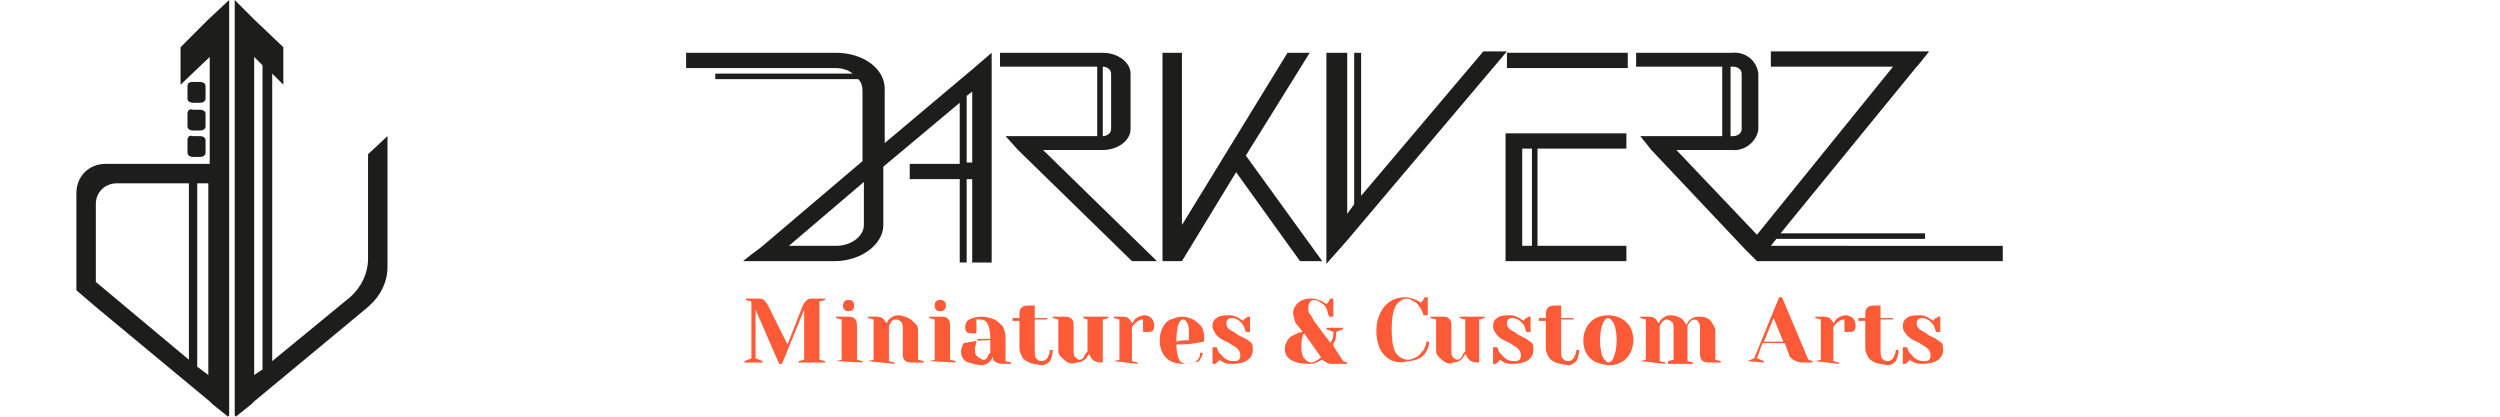 <?xml version="1.0" encoding="UTF-8"?>
<!-- Generator: Adobe Illustrator 24.3.0, SVG Export Plug-In . SVG Version: 6.00 Build 0)  -->
<svg xmlns="http://www.w3.org/2000/svg" xmlns:xlink="http://www.w3.org/1999/xlink" version="1.1" id="Layer_1" x="0px" y="0px" viewBox="0 0 180 30" style="enable-background:new 0 0 180 30;" xml:space="preserve">
<style type="text/css">
	.st0{fill:#1D1D1B;}
	.st1{fill:#FD5A37;}
</style>
<path class="st0" d="M26.5,11.1v7.5c0,1.1-0.5,2.1-1.3,2.8L19.6,26V5.3l0.8,0.8V3.4l-2.1-2L16.9,0v29.9l0.1,0.1l0.1-0.1l1-0.8  l0.2-0.2l8.2-6.8l0.1-0.1c0.8-0.7,1.3-1.7,1.3-2.8V9.8L26.5,11.1z M18.3,4.1l0.6,0.6v21.9L18.3,27V4.1z"></path>
<path class="st0" d="M13,3.4v2.7l2.1-2v7.7H7.6c-1.2,0-2.1,0.9-2.1,2.1v7l1.4,1.2l8.2,6.8l0.2,0.2l1,0.8l0.1,0.1l0.1-0.1V0L15,1.4  L13,3.4z M8.4,13.2h5.2v12.7l-6.7-5.6v-5.6C6.9,13.8,7.6,13.2,8.4,13.2z M15,27l-0.8-0.6V13.2H15V27z"></path>
<path class="st0" d="M13.5,10.1V11c0,0.2,0.2,0.3,0.4,0.3h0.5c0.2,0,0.4-0.1,0.4-0.3v-0.9c0-0.2-0.2-0.3-0.4-0.3h-0.5  C13.6,9.7,13.5,9.9,13.5,10.1z"></path>
<path class="st0" d="M13.5,8.2v0.9c0,0.2,0.2,0.3,0.4,0.3h0.5c0.2,0,0.4-0.1,0.4-0.3V8.2c0-0.2-0.2-0.3-0.4-0.3h-0.5  C13.6,7.8,13.5,8,13.5,8.2z"></path>
<path class="st0" d="M13.5,6.2v0.9c0,0.2,0.2,0.3,0.4,0.3h0.5c0.2,0,0.4-0.1,0.4-0.3V6.2c0-0.2-0.2-0.3-0.4-0.3h-0.5  C13.6,5.9,13.5,6,13.5,6.2z"></path>
<g>
	<path class="st0" d="M63.7,10.3V6.4c0-1.5-1.6-2.6-3.5-2.6H49.4v1.1h10.7c0.5,0,0.9,0.1,1.3,0.4h-9.9v0.4h10.3   c0.2,0.2,0.3,0.5,0.3,0.8v5.1l-7.3,6.2L54,18.4l0,0l-0.5,0.4h6.6c1.9,0,3.5-1.2,3.5-2.6v-4.2l5.5-4.6v4.4h-3.6v1.1h3.6v6h0.5v-6H70   v6h1.4V3.8L70,5L63.7,10.3z M62.2,16.2c0,0.8-0.9,1.5-2,1.5h-3.4l5.4-4.6V16.2z M70,11.7h-0.4V6.9L70,6.6V11.7z"></path>
	<polygon class="st0" points="106.8,3.7 98,14.1 98,3.8 97.5,3.8 97.5,14.7 97,15.4 97,3.8 95.5,3.8 95.5,19 97,17.3 97,17.3    108.5,3.7  "></polygon>
	<path class="st0" d="M108.4,17.9L108.4,17.9l0,0.9h8.7v-1.1h-6.4v-7h6.4V9.6h-8.7V17.9z M109.6,10.7h0.7v7h-0.7L109.6,10.7z"></path>
	<rect x="108.5" y="3.8" class="st0" width="8.7" height="1.1"></rect>
	<polygon class="st0" points="94.3,3.8 92.7,3.8 85.1,16.2 85.1,3.8 83.7,3.8 83.7,18.8 85.1,18.8 85.1,18.8 85.1,18.8 89,12.4    93.6,18.8 95.2,18.8 89.7,11.2  "></polygon>
	<path class="st0" d="M79.4,10.8c1.1,0,2-0.7,2-1.5v-4c0-0.8-0.9-1.5-2-1.5H72v1h7v5h-6.6l0.9,1l8.2,8h1.8l-8.2-8L79.4,10.8z    M79.4,4.8c0.3,0,0.6,0.2,0.6,0.5v4c0,0.3-0.3,0.5-0.6,0.5V4.8z"></path>
	<path class="st0" d="M127.5,17.7l0.4-0.5h10.7v-0.4h-10.4L138,4.8l0.1-0.1l0.8-1h-11.4v1.1h8.8l-9.8,12.1l-5.8-6.1h4   c0.9,0.1,1.8-0.6,1.9-1.5v-4c-0.1-0.9-0.9-1.6-1.9-1.5h-6.9v1h6.2v5h-5.9l0.8,1l6.7,7.1l0.9,0.9l0,0h17.7v-1.1H127.5z M124.6,4.8   h0.2c0.3,0,0.6,0.2,0.6,0.5v4c0,0.3-0.3,0.5-0.6,0.5h-0.2V4.8z"></path>
</g>
<g>
	<g>
		<path class="st1" d="M54.4,22.3v3.5l0.5,0.2v0.1h-1.3V26l0.5-0.2v-4.1l-0.4-0.1v-0.1h0.8c0.2,0,0.4,0,0.5,0.1s0.2,0.2,0.3,0.4    l1.4,2.8l1.1-2.8c0.1-0.2,0.2-0.3,0.3-0.4s0.3-0.1,0.6-0.1h0.7v0.1l-0.4,0.1v4.2l0.4,0.1v0.1h-1.9V26l0.4-0.1v-3.6l-1.6,3.9h-0.2    L54.4,22.3z"></path>
		<path class="st1" d="M60.2,26l0.4-0.1V23l-0.4-0.1v-0.1h0.9c0.4,0,0.6,0.2,0.6,0.6v2.5l0.4,0.1v0.1L60.2,26L60.2,26z M60.8,22.3    c-0.1-0.1-0.1-0.2-0.1-0.3s0-0.2,0.1-0.3c0.1-0.1,0.2-0.1,0.3-0.1s0.2,0,0.3,0.1c0.1,0.1,0.1,0.2,0.1,0.3s0,0.2-0.1,0.3    s-0.2,0.1-0.3,0.1S60.9,22.4,60.8,22.3z"></path>
		<path class="st1" d="M62.5,26l0.4-0.1V23l-0.4-0.1v-0.1h0.6c0.3,0,0.5,0.1,0.6,0.3c0.1,0.1,0.1,0.1,0.1,0.2    c0.1-0.1,0.1-0.2,0.2-0.3c0.2-0.2,0.4-0.3,0.7-0.3c0.2,0,0.5,0.1,0.7,0.2c0.2,0.1,0.3,0.2,0.5,0.4s0.2,0.3,0.2,0.5v2.1l0.4,0.1    v0.1h-0.9c-0.4,0-0.6-0.2-0.6-0.6v-1.7c0-0.3,0-0.5-0.1-0.6S64.7,23,64.5,23c-0.2,0-0.3,0.1-0.4,0.3c-0.1,0.1-0.1,0.2-0.1,0.3v2.4    l0.4,0.1v0.1L62.5,26L62.5,26z"></path>
		<path class="st1" d="M66.9,26l0.4-0.1V23l-0.4-0.1v-0.1h0.9c0.4,0,0.6,0.2,0.6,0.6v2.5l0.4,0.1v0.1L66.9,26L66.9,26z M67.4,22.3    c-0.1-0.1-0.1-0.2-0.1-0.3s0-0.2,0.1-0.3c0.1-0.1,0.2-0.1,0.3-0.1s0.2,0,0.3,0.1c0.1,0.1,0.1,0.2,0.1,0.3s0,0.2-0.1,0.3    s-0.2,0.1-0.3,0.1S67.5,22.4,67.4,22.3z"></path>
		<path class="st1" d="M69.5,26c-0.2-0.2-0.3-0.4-0.3-0.6c0-0.2,0-0.3,0.1-0.5c0-0.1,0.1-0.2,0.1-0.2c0.2,0,0.4-0.1,0.6-0.1    c0.5-0.1,0.9-0.1,1.3-0.1v-0.2c0-0.5-0.1-0.8-0.2-1c-0.1-0.2-0.3-0.3-0.5-0.3c-0.1,0-0.2,0-0.2,0l-0.1,0v1l-0.1,0    c-0.1,0-0.1,0-0.2,0c-0.1,0-0.3,0-0.4-0.1c-0.1-0.1-0.1-0.2-0.1-0.4c0-0.2,0.1-0.4,0.3-0.5s0.5-0.2,0.9-0.2c0.3,0,0.6,0.1,0.9,0.2    c0.2,0.1,0.4,0.3,0.6,0.5c0.1,0.2,0.2,0.5,0.2,0.7v1.8l0.4,0.1v0.1h-0.6c-0.3,0-0.5-0.1-0.6-0.2c-0.1-0.1-0.1-0.1-0.1-0.3    c-0.1,0.1-0.1,0.2-0.2,0.3c-0.2,0.2-0.4,0.3-0.7,0.3C70,26.2,69.7,26.1,69.5,26z M71.1,25.7c0-0.1,0.1-0.2,0.2-0.3v-1    c-0.2,0-0.4,0-0.6,0c-0.1,0-0.2,0-0.3,0c0,0,0,0.1-0.1,0.2c0,0.2-0.1,0.3-0.1,0.5c0,0.2,0,0.4,0.1,0.5c0.1,0.1,0.2,0.2,0.3,0.2    C70.8,26,71,25.9,71.1,25.7z"></path>
		<path class="st1" d="M74.1,26.1c-0.2-0.1-0.4-0.2-0.5-0.4c-0.1-0.2-0.2-0.4-0.2-0.6v-2h-0.5v-0.2h0.5v-0.3c0-0.4,0.2-0.6,0.6-0.6    h0.5v0.9h0.9V23h-0.9v2c0,0.4,0,0.7,0.1,0.8s0.2,0.2,0.4,0.2c0.2,0,0.3-0.1,0.4-0.2c0.1-0.2,0.2-0.4,0.2-0.6h0.2    c0,0.3-0.1,0.6-0.2,0.8c-0.2,0.2-0.4,0.3-0.6,0.3C74.5,26.2,74.3,26.2,74.1,26.1z"></path>
		<path class="st1" d="M76.9,26.1c-0.2-0.1-0.3-0.2-0.5-0.4s-0.2-0.3-0.2-0.5V23l-0.4-0.1v-0.1h0.9c0.4,0,0.6,0.2,0.6,0.6v1.7    c0,0.3,0,0.5,0.1,0.6s0.2,0.2,0.3,0.2c0.2,0,0.3-0.1,0.4-0.3c0-0.1,0.1-0.2,0.2-0.3V23L78,22.9v-0.1h1.8v0.1L79.4,23v3.1h-0.1    c-0.3,0-0.6-0.1-0.7-0.3c-0.1-0.1-0.1-0.2-0.2-0.3c-0.1,0.1-0.1,0.2-0.2,0.3c-0.2,0.2-0.4,0.3-0.7,0.3    C77.3,26.2,77.1,26.2,76.9,26.1z"></path>
		<path class="st1" d="M80.2,26l0.4-0.1V23l-0.4-0.1v-0.1h0.6c0.3,0,0.5,0.1,0.6,0.3c0.1,0.1,0.1,0.1,0.1,0.2    c0.1-0.1,0.1-0.2,0.2-0.3c0.2-0.2,0.5-0.3,0.7-0.3c0.2,0,0.4,0.1,0.5,0.2c0.1,0.1,0.2,0.3,0.2,0.5c0,0.2,0,0.3-0.1,0.4    c-0.1,0.1-0.2,0.1-0.4,0.1c-0.1,0-0.1,0-0.2,0l-0.1,0V23c-0.2,0-0.4,0.1-0.6,0.3c-0.1,0.1-0.2,0.2-0.2,0.3v2.4l0.4,0.1v0.1    L80.2,26L80.2,26z"></path>
		<path class="st1" d="M84,25.8c-0.3-0.3-0.5-0.7-0.5-1.3c0-0.4,0.1-0.7,0.2-0.9s0.3-0.5,0.6-0.6s0.5-0.2,0.8-0.2    c0.3,0,0.6,0.1,0.8,0.2c0.2,0.1,0.4,0.3,0.6,0.5c0.1,0.2,0.2,0.4,0.2,0.7c0,0.1,0,0.2,0,0.3l0,0.1c-0.2,0-0.4,0.1-0.6,0.1    c-0.5,0.1-0.9,0.1-1.4,0.1c0,0.5,0.1,0.9,0.2,1.1c0.1,0.2,0.3,0.3,0.6,0.3c0.2,0,0.3,0,0.5-0.1c0.1-0.1,0.3-0.2,0.3-0.3    c0.1-0.1,0.1-0.3,0.1-0.4h0.2c0,0.2-0.1,0.3-0.2,0.5S86.2,26,86,26.1c-0.2,0.1-0.4,0.1-0.7,0.1C84.8,26.2,84.3,26.1,84,25.8z     M85.4,24.5c0.1,0,0.2,0,0.2,0c0,0,0-0.1,0-0.1c0-0.1,0-0.2,0-0.3c0-0.4,0-0.6-0.1-0.8c-0.1-0.2-0.2-0.3-0.3-0.3    c-0.3,0-0.5,0.5-0.5,1.6C85,24.5,85.2,24.5,85.4,24.5z"></path>
		<path class="st1" d="M88.1,26.1c-0.1-0.1-0.2-0.1-0.3-0.2c-0.1,0.1-0.1,0.2-0.2,0.2c0,0-0.1,0.1-0.1,0.1h-0.2V25h0.3    c0.1,0.2,0.1,0.4,0.3,0.5c0.2,0.3,0.5,0.5,0.9,0.5c0.2,0,0.3,0,0.4-0.1s0.1-0.2,0.1-0.4c0-0.1-0.1-0.3-0.2-0.4s-0.3-0.2-0.6-0.4    c-0.2-0.1-0.4-0.2-0.6-0.3c-0.1-0.1-0.3-0.2-0.4-0.4s-0.2-0.3-0.2-0.5c0-0.3,0.1-0.5,0.3-0.6c0.2-0.2,0.6-0.2,1-0.2    c0.2,0,0.4,0.1,0.6,0.2c0.1,0.1,0.2,0.1,0.3,0.2c0.1-0.1,0.1-0.2,0.2-0.2c0.1,0,0.1-0.1,0.1-0.1h0.2v1.1h-0.3    c-0.1-0.2-0.1-0.4-0.2-0.5c-0.2-0.3-0.5-0.5-0.8-0.5c-0.1,0-0.2,0-0.3,0.1s-0.1,0.2-0.1,0.3c0,0.2,0.1,0.3,0.2,0.4    s0.4,0.2,0.6,0.4c0.2,0.1,0.4,0.2,0.6,0.3s0.3,0.2,0.4,0.3s0.1,0.3,0.1,0.5c0,0.6-0.5,1-1.5,1C88.5,26.2,88.3,26.2,88.1,26.1z"></path>
		<path class="st1" d="M92.5,25.1c0-0.2,0.1-0.4,0.2-0.6c0.1-0.2,0.3-0.3,0.5-0.4c0.2-0.1,0.4-0.2,0.6-0.2l-0.4-0.5    c-0.1-0.1-0.2-0.3-0.2-0.4s-0.1-0.3-0.1-0.5c0-0.2,0.1-0.4,0.2-0.5c0.1-0.2,0.3-0.3,0.5-0.4c0.2-0.1,0.4-0.1,0.7-0.1    c0.2,0,0.5,0.1,0.7,0.2c0.1,0.1,0.2,0.1,0.3,0.2c0.1-0.1,0.2-0.2,0.2-0.3c0.1-0.1,0.1-0.1,0.1-0.1h0.2v1.3h-0.3    c-0.1-0.2-0.1-0.4-0.2-0.6c-0.1-0.2-0.2-0.3-0.4-0.4c-0.1-0.1-0.3-0.2-0.5-0.2c-0.1,0-0.3,0.1-0.3,0.2c-0.1,0.1-0.1,0.3-0.1,0.4    c0,0.1,0,0.3,0.1,0.4c0.1,0.1,0.2,0.3,0.3,0.5l1.2,1.6c0-0.1,0.1-0.2,0.1-0.2c0.1-0.2,0.1-0.4,0.1-0.6l-0.5-0.2v-0.1h1.2v0.1    l-0.5,0.2c0,0.2,0,0.5-0.1,0.7c-0.1,0.1-0.1,0.2-0.1,0.3l0.7,1.1l0.3,0.1v0.1H96c-0.2,0-0.3,0-0.5-0.1c-0.1-0.1-0.2-0.1-0.3-0.2    C95.1,25.9,95,26,95,26c-0.2,0.1-0.4,0.2-0.7,0.2C93.1,26.2,92.5,25.8,92.5,25.1z M94.9,25.9c0.1-0.1,0.2-0.1,0.2-0.2L93.9,24    c-0.1,0.1-0.1,0.1-0.1,0.2c-0.1,0.2-0.1,0.5-0.1,0.9c0,0.3,0.1,0.6,0.2,0.7s0.3,0.3,0.5,0.3C94.6,26.1,94.7,26,94.9,25.9z"></path>
		<path class="st1" d="M99.7,25.6c-0.4-0.4-0.6-1-0.6-1.8c0-0.5,0.1-0.9,0.3-1.3c0.2-0.4,0.4-0.6,0.7-0.8c0.3-0.2,0.7-0.3,1.1-0.3    c0.2,0,0.5,0.1,0.8,0.2c0.1,0.1,0.2,0.1,0.3,0.2c0.1-0.1,0.2-0.2,0.2-0.3c0.1-0.1,0.1-0.1,0.1-0.1h0.2v1.3h-0.3    c-0.1-0.2-0.1-0.4-0.3-0.6c-0.1-0.2-0.2-0.3-0.4-0.4c-0.2-0.1-0.3-0.2-0.5-0.2c-0.3,0-0.6,0.2-0.8,0.5c-0.2,0.4-0.3,0.9-0.3,1.7    c0,0.8,0.1,1.4,0.3,1.7c0.2,0.3,0.5,0.5,0.9,0.5c0.2,0,0.4-0.1,0.6-0.2c0.2-0.1,0.3-0.3,0.5-0.5c0.1-0.2,0.2-0.4,0.2-0.6h0.2    c0,0.3-0.1,0.5-0.2,0.7c-0.1,0.2-0.3,0.4-0.5,0.5c-0.2,0.1-0.5,0.2-0.8,0.2C100.6,26.2,100.1,26,99.7,25.6z"></path>
		<path class="st1" d="M104.1,26.1c-0.2-0.1-0.3-0.2-0.5-0.4s-0.2-0.3-0.2-0.5V23l-0.4-0.1v-0.1h0.9c0.4,0,0.6,0.2,0.6,0.6v1.7    c0,0.3,0,0.5,0.1,0.6s0.2,0.2,0.3,0.2c0.2,0,0.3-0.1,0.4-0.3c0-0.1,0.1-0.2,0.2-0.3V23l-0.4-0.1v-0.1h1.8v0.1l-0.4,0.1v3.1h-0.1    c-0.3,0-0.6-0.1-0.7-0.3c-0.1-0.1-0.1-0.2-0.2-0.3c-0.1,0.1-0.1,0.2-0.2,0.3c-0.2,0.2-0.4,0.3-0.7,0.3    C104.6,26.2,104.3,26.2,104.1,26.1z"></path>
		<path class="st1" d="M108.3,26.1c-0.1-0.1-0.2-0.1-0.3-0.2c-0.1,0.1-0.1,0.2-0.2,0.2c0,0-0.1,0.1-0.1,0.1h-0.2V25h0.3    c0.1,0.2,0.1,0.4,0.3,0.5c0.2,0.3,0.5,0.5,0.9,0.5c0.2,0,0.3,0,0.4-0.1c0.1-0.1,0.1-0.2,0.1-0.4c0-0.1-0.1-0.3-0.2-0.4    c-0.1-0.1-0.3-0.2-0.6-0.4c-0.2-0.1-0.4-0.2-0.6-0.3c-0.1-0.1-0.3-0.2-0.4-0.4c-0.1-0.1-0.2-0.3-0.2-0.5c0-0.3,0.1-0.5,0.3-0.6    c0.2-0.2,0.6-0.2,1-0.2c0.2,0,0.4,0.1,0.6,0.2c0.1,0.1,0.2,0.1,0.3,0.2c0.1-0.1,0.1-0.2,0.2-0.2c0.1,0,0.1-0.1,0.1-0.1h0.2v1.1    h-0.3c-0.1-0.2-0.1-0.4-0.2-0.5c-0.2-0.3-0.5-0.5-0.8-0.5c-0.1,0-0.2,0-0.3,0.1c-0.1,0.1-0.1,0.2-0.1,0.3c0,0.2,0.1,0.3,0.2,0.4    c0.1,0.1,0.4,0.2,0.6,0.4c0.2,0.1,0.4,0.2,0.6,0.3c0.1,0.1,0.3,0.2,0.4,0.3c0.1,0.1,0.1,0.3,0.1,0.5c0,0.6-0.5,1-1.5,1    C108.8,26.2,108.5,26.2,108.3,26.1z"></path>
		<path class="st1" d="M112,26.1c-0.2-0.1-0.4-0.2-0.5-0.4c-0.1-0.2-0.2-0.4-0.2-0.6v-2h-0.5v-0.2h0.5v-0.3c0-0.4,0.2-0.6,0.6-0.6    h0.5v0.9h0.9V23h-0.9v2c0,0.4,0,0.7,0.1,0.8c0.1,0.1,0.2,0.2,0.4,0.2c0.2,0,0.3-0.1,0.4-0.2c0.1-0.2,0.2-0.4,0.2-0.6h0.2    c0,0.3-0.1,0.6-0.2,0.8c-0.2,0.2-0.4,0.3-0.6,0.3C112.5,26.2,112.2,26.2,112,26.1z"></path>
		<path class="st1" d="M114.5,25.8c-0.3-0.3-0.5-0.7-0.5-1.3c0-0.5,0.2-1,0.5-1.3c0.3-0.3,0.7-0.5,1.3-0.5c0.5,0,1,0.2,1.3,0.5    c0.3,0.3,0.5,0.7,0.5,1.3c0,0.5-0.2,1-0.5,1.3c-0.3,0.3-0.7,0.5-1.3,0.5C115.2,26.2,114.8,26.1,114.5,25.8z M116.2,25.7    c0.1-0.2,0.2-0.7,0.2-1.2s-0.1-1-0.2-1.2c-0.1-0.2-0.3-0.4-0.4-0.4s-0.3,0.1-0.4,0.4c-0.1,0.2-0.2,0.7-0.2,1.2s0.1,1,0.2,1.2    s0.3,0.4,0.4,0.4S116.1,26,116.2,25.7z"></path>
		<path class="st1" d="M118.1,26l0.4-0.1V23l-0.4-0.1v-0.1h0.6c0.3,0,0.5,0.1,0.6,0.3c0.1,0.1,0.1,0.1,0.1,0.2    c0.1-0.1,0.1-0.2,0.2-0.3c0.2-0.2,0.4-0.3,0.7-0.3s0.5,0.1,0.7,0.2c0.2,0.1,0.3,0.3,0.4,0.5c0.1-0.1,0.1-0.2,0.2-0.3    c0.2-0.2,0.4-0.3,0.7-0.3c0.2,0,0.4,0,0.6,0.1c0.2,0.1,0.3,0.2,0.4,0.4s0.2,0.3,0.2,0.5v2.1l0.4,0.1v0.1h-0.9    c-0.4,0-0.6-0.2-0.6-0.6v-1.7c0-0.3,0-0.5-0.1-0.6S122.2,23,122,23c-0.1,0-0.3,0.1-0.4,0.3c-0.1,0.1-0.1,0.2-0.1,0.3v2.4l0.4,0.1    v0.1h-1.8V26l0.4-0.1v-2.1c0-0.3,0-0.5-0.1-0.6S120.1,23,120,23c-0.1,0-0.3,0.1-0.4,0.3c-0.1,0.1-0.1,0.2-0.1,0.3v2.4l0.4,0.1v0.1    L118.1,26L118.1,26z"></path>
		<path class="st1" d="M125.8,26l0.5-0.2l1.8-4.4h0.2l1.9,4.5l0.3,0.1v0.1h-0.8c-0.2,0-0.4-0.1-0.6-0.2c-0.1-0.1-0.3-0.2-0.3-0.4    l-0.3-0.8h-1.6l-0.4,1.1L127,26v0.1L125.8,26L125.8,26z M127,24.6h1.4l-0.7-1.7L127,24.6z"></path>
		<path class="st1" d="M130.7,26l0.4-0.1V23l-0.4-0.1v-0.1h0.6c0.3,0,0.5,0.1,0.6,0.3c0.1,0.1,0.1,0.1,0.1,0.2    c0.1-0.1,0.1-0.2,0.2-0.3c0.2-0.2,0.5-0.3,0.7-0.3c0.2,0,0.4,0.1,0.5,0.2c0.1,0.1,0.2,0.3,0.2,0.5c0,0.2,0,0.3-0.1,0.4    c-0.1,0.1-0.2,0.1-0.4,0.1c-0.1,0-0.1,0-0.2,0l-0.1,0V23c-0.2,0-0.4,0.1-0.6,0.3c-0.1,0.1-0.2,0.2-0.2,0.3v2.4l0.4,0.1v0.1    L130.7,26L130.7,26z"></path>
		<path class="st1" d="M135,26.1c-0.2-0.1-0.4-0.2-0.5-0.4c-0.1-0.2-0.2-0.4-0.2-0.6v-2h-0.5v-0.2h0.5v-0.3c0-0.4,0.2-0.6,0.6-0.6    h0.5v0.9h0.9V23h-0.9v2c0,0.4,0,0.7,0.1,0.8c0.1,0.1,0.2,0.2,0.4,0.2c0.2,0,0.3-0.1,0.4-0.2c0.1-0.2,0.2-0.4,0.2-0.6h0.2    c0,0.3-0.1,0.6-0.2,0.8c-0.2,0.2-0.4,0.3-0.6,0.3C135.5,26.2,135.2,26.2,135,26.1z"></path>
		<path class="st1" d="M137.8,26.1c-0.1-0.1-0.2-0.1-0.3-0.2c-0.1,0.1-0.1,0.2-0.2,0.2c0,0-0.1,0.1-0.1,0.1h-0.2V25h0.3    c0.1,0.2,0.1,0.4,0.3,0.5c0.2,0.3,0.5,0.5,0.9,0.5c0.2,0,0.3,0,0.4-0.1c0.1-0.1,0.1-0.2,0.1-0.4c0-0.1-0.1-0.3-0.2-0.4    c-0.1-0.1-0.3-0.2-0.6-0.4c-0.2-0.1-0.4-0.2-0.6-0.3c-0.1-0.1-0.3-0.2-0.4-0.4c-0.1-0.1-0.2-0.3-0.2-0.5c0-0.3,0.1-0.5,0.3-0.6    c0.2-0.2,0.6-0.2,1-0.2c0.2,0,0.4,0.1,0.6,0.2c0.1,0.1,0.2,0.1,0.3,0.2c0.1-0.1,0.1-0.2,0.2-0.2c0.1,0,0.1-0.1,0.1-0.1h0.2v1.1    h-0.3c-0.1-0.2-0.1-0.4-0.2-0.5c-0.2-0.3-0.5-0.5-0.8-0.5c-0.1,0-0.2,0-0.3,0.1c-0.1,0.1-0.1,0.2-0.1,0.3c0,0.2,0.1,0.3,0.2,0.4    c0.1,0.1,0.4,0.2,0.6,0.4c0.2,0.1,0.4,0.2,0.6,0.3c0.1,0.1,0.3,0.2,0.4,0.3c0.1,0.1,0.1,0.3,0.1,0.5c0,0.6-0.5,1-1.5,1    C138.3,26.2,138.1,26.2,137.8,26.1z"></path>
	</g>
</g>
</svg>
